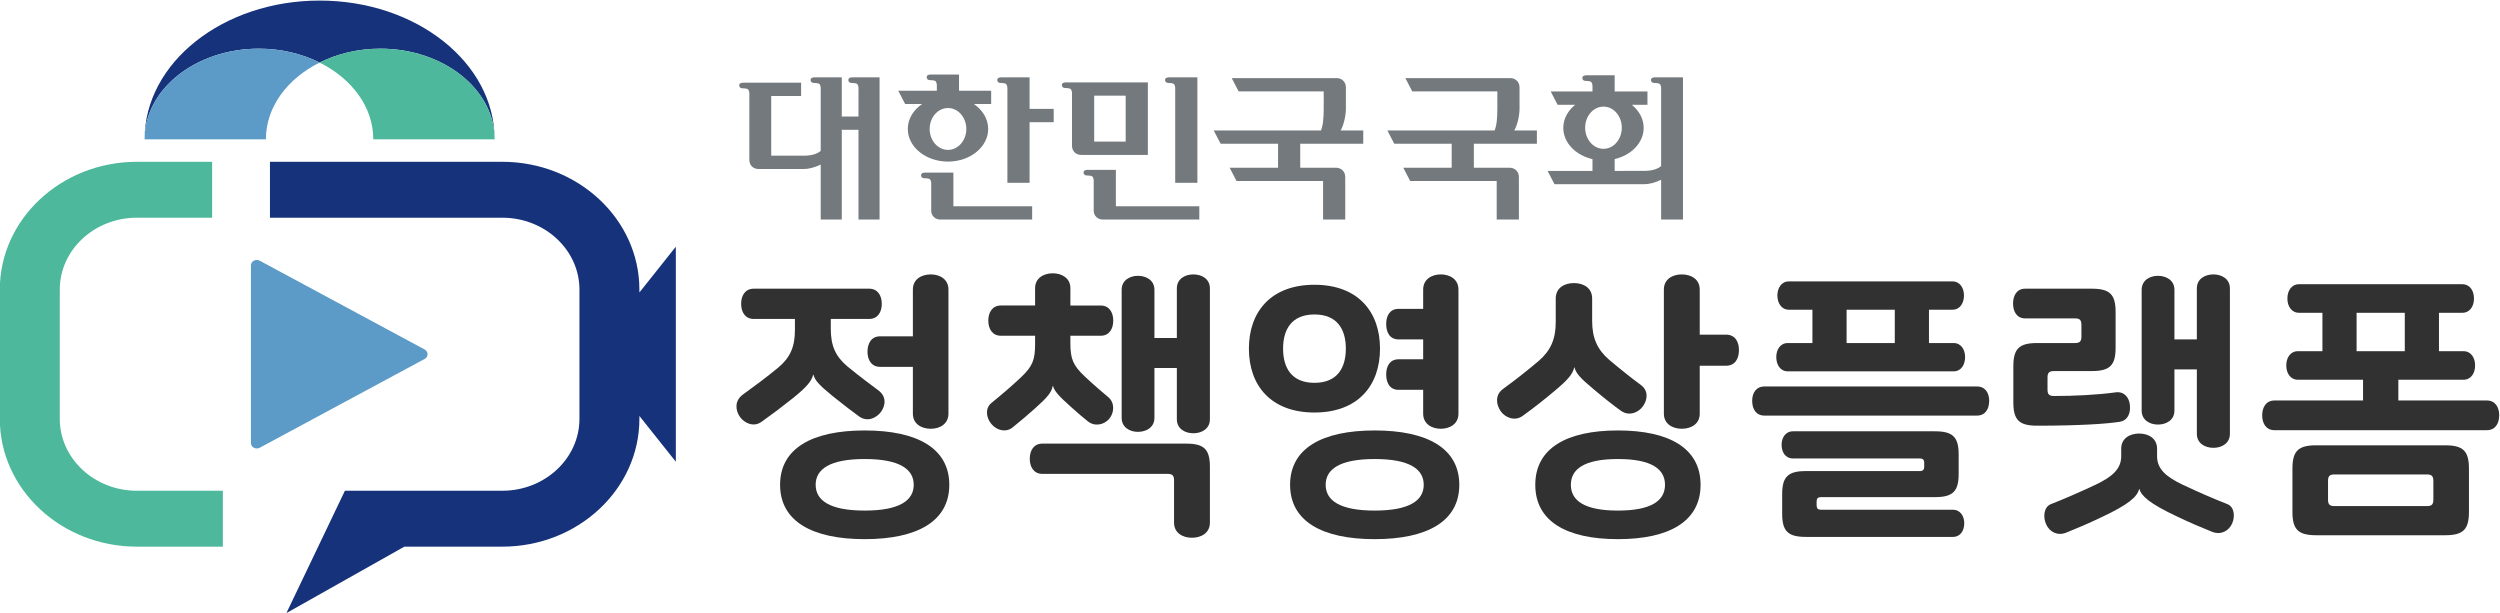 <?xml version="1.0" encoding="UTF-8" standalone="no"?>
<!-- Created with Inkscape (http://www.inkscape.org/) -->

<svg
   version="1.1"
   id="svg2"
   width="2531.678"
   height="620.444"
   viewBox="0 0 2531.678 620.444"
   sodipodi:docname="AI일러스트_원본.ai"
   xmlns:inkscape="http://www.inkscape.org/namespaces/inkscape"
   xmlns:sodipodi="http://sodipodi.sourceforge.net/DTD/sodipodi-0.dtd"
   xmlns="http://www.w3.org/2000/svg"
   xmlns:svg="http://www.w3.org/2000/svg">
  <defs
     id="defs6">
    <clipPath
       clipPathUnits="userSpaceOnUse"
       id="clipPath18">
      <path
         d="M 0,3000 H 3000 V 0 H 0 Z"
         id="path16" />
    </clipPath>
  </defs>
  <sodipodi:namedview
     id="namedview4"
     pagecolor="#ffffff"
     bordercolor="#000000"
     borderopacity="0.25"
     inkscape:showpageshadow="2"
     inkscape:pageopacity="0.0"
     inkscape:pagecheckerboard="0"
     inkscape:deskcolor="#d1d1d1"
     showgrid="false" />
  <g
     id="g10"
     inkscape:groupmode="layer"
     inkscape:label="Page 1"
     transform="matrix(1.333,0,0,-1.333,-734.16,2310.222)">
    <g
       id="g12"
       inkscape:export-filename="..\..\..\..\..\..\winlib\Downloads\natv.svg"
       inkscape:export-xdpi="96"
       inkscape:export-ydpi="96">
      <g
         id="g14"
         clip-path="url(#clipPath18)">
        <g
           id="g20"
           transform="translate(720.055,1317.814)">
          <path
             d="m 0,0 h -65.309 c -57.419,0 -104.126,43.552 -104.126,97.085 v 98.208 c 0,53.526 46.707,97.077 104.126,97.077 h 57.166 v -42.479 h -57.166 c -32.304,0 -58.572,-24.481 -58.572,-54.598 V 97.085 c 0,-30.116 26.268,-54.613 58.572,-54.613 H 0 Z"
             style="fill:#4db89b;fill-opacity:1;fill-rule:nonzero;stroke:none"
             id="path22" />
        </g>
        <g
           id="g24"
           transform="translate(747.47,1696.134)">
          <path
             d="M 0,0 C 16.964,0 32.721,-3.916 46.097,-10.57 59.465,-3.916 75.231,0 92.179,0 c 47.973,0 86.873,-30.838 86.873,-68.874 0,58.215 -59.526,105.406 -132.955,105.406 -73.437,0 -132.962,-47.191 -132.962,-105.406 C -86.865,-30.838 -47.973,0 0,0"
             style="fill:#16327a;fill-opacity:1;fill-rule:nonzero;stroke:none"
             id="path26" />
        </g>
        <g
           id="g28"
           transform="translate(793.566,1685.565)">
          <path
             d="m 0,0 c -13.376,6.654 -29.133,10.57 -46.097,10.57 -47.973,0 -86.865,-30.839 -86.865,-68.874 h 92.165 C -40.797,-33.712 -24.474,-12.185 0,0"
             style="fill:#5c9bc8;fill-opacity:1;fill-rule:nonzero;stroke:none"
             id="path30" />
        </g>
        <g
           id="g32"
           transform="translate(839.649,1696.134)">
          <path
             d="m 0,0 c -16.948,0 -32.714,-3.916 -46.082,-10.57 24.459,-12.184 40.775,-33.711 40.775,-58.304 h 92.18 C 86.873,-30.838 47.973,0 0,0"
             style="fill:#4db89b;fill-opacity:1;fill-rule:nonzero;stroke:none"
             id="path34" />
        </g>
        <g
           id="g36"
           transform="translate(873.375,1467.591)">
          <path
             d="m 0,0 -125.332,67.468 c -1.37,0.737 -3.067,0.737 -4.437,0 -1.377,-0.737 -2.225,-2.107 -2.225,-3.581 V -71.062 c 0,-1.474 0.848,-2.843 2.225,-3.588 0.685,-0.365 1.444,-0.551 2.211,-0.551 0.774,0 1.541,0.186 2.226,0.551 L 0,-7.176 c 1.377,0.745 2.226,2.115 2.226,3.588 C 2.226,-2.114 1.377,-0.744 0,0"
             style="fill:#5c9bc8;fill-opacity:1;fill-rule:nonzero;stroke:none"
             id="path38" />
        </g>
        <g
           id="g40"
           transform="translate(1064.18,1545.687)">
          <path
             d="m 0,0 -27.682,-34.789 v 2.21 c 0,53.525 -46.708,97.076 -104.126,97.076 H -308.336 V 22.018 h 176.528 c 32.304,0 58.587,-24.481 58.587,-54.597 v -98.208 c 0,-30.117 -26.283,-54.613 -58.587,-54.613 h -91.391 -10.614 -17.581 l -44.467,-92.954 89.619,50.481 h 74.434 c 57.418,0 104.126,43.552 104.126,97.086 v 2.208 L 0,-163.368 Z"
             style="fill:#16327a;fill-opacity:1;fill-rule:nonzero;stroke:none"
             id="path42" />
        </g>
        <g
           id="g44"
           transform="translate(1244.266,1454.402)">
          <path
             d="m 0,0 h -24.906 c -6.594,0 -9.572,5.322 -9.572,11.493 0,6.386 2.978,11.708 9.572,11.708 H 0 v 35.543 c 0,7.875 6.595,11.492 13.622,11.492 6.81,0 13.405,-3.617 13.405,-11.492 v -94.286 c 0,-7.876 -6.595,-11.493 -13.405,-11.493 C 6.595,-47.035 0,-43.418 0,-35.542 Z m -36.607,-70.02 c -26.818,0 -37.247,-7.876 -37.247,-19.584 0,-11.709 10.429,-19.584 37.247,-19.584 26.819,0 37.247,7.875 37.247,19.584 0,11.708 -10.428,19.584 -37.247,19.584 m 0,21.705 c 40.009,0 64.274,-13.622 64.274,-41.289 0,-27.667 -24.265,-41.289 -64.274,-41.289 -40.016,0 -64.274,13.622 -64.274,41.289 0,27.667 24.258,41.289 64.274,41.289 m -25.754,84.713 v -7.45 c 0,-12.989 3.617,-21.073 12.773,-28.732 9.364,-7.667 17.663,-13.837 23.41,-18.095 5.962,-4.466 5.746,-11.069 1.912,-16.391 -3.193,-4.257 -10.004,-8.083 -16.598,-3.401 -4.466,3.193 -11.917,8.939 -20.433,15.75 -10.219,8.3 -13.197,11.917 -14.261,15.959 h -0.209 c -1.064,-4.682 -4.681,-9.148 -14.901,-17.448 -8.516,-6.81 -16.175,-12.557 -24.266,-18.303 -6.17,-4.474 -13.19,-0.856 -16.383,3.618 -3.617,5.106 -4.258,12.341 2.129,17.023 9.148,6.602 17.447,12.773 26.811,20.432 9.156,7.667 12.773,15.75 12.773,28.731 v 8.307 h -31.285 c -6.602,0 -9.579,5.315 -9.579,11.493 0,6.171 2.977,11.493 9.579,11.493 h 87.684 c 6.602,0 9.58,-5.322 9.58,-11.493 0,-6.178 -2.978,-11.493 -9.58,-11.493 z"
             style="fill:#303130;fill-opacity:1;fill-rule:nonzero;stroke:none"
             id="path46" />
        </g>
        <g
           id="g48"
           transform="translate(1427.769,1476.323)">
          <path
             d="m 0,0 h 17.031 v 37.671 c 0,7.235 6.17,10.644 12.557,10.644 6.386,0 12.557,-3.409 12.557,-10.644 v -99.392 c 0,-7.235 -6.171,-10.644 -12.557,-10.644 -6.387,0 -12.557,3.409 -12.557,10.644 V -22.77 H 0 v -37.886 c 0,-7.235 -6.171,-10.645 -12.557,-10.645 -6.171,0 -12.341,3.41 -12.341,10.645 v 97.263 c 0,7.235 6.17,10.644 12.341,10.644 C -6.171,47.251 0,43.842 0,36.607 Z m 14.902,-108.116 c 0,3.618 -1.281,4.891 -4.898,4.891 H -85.13 c -6.595,0 -9.58,5.322 -9.58,11.492 0,6.171 2.985,11.493 9.58,11.493 H 24.057 c 13.622,0 18.088,-4.258 18.088,-17.663 v -42.354 c 0,-7.875 -6.595,-11.492 -13.622,-11.492 -7.026,0 -13.621,3.617 -13.621,11.492 z M -63.85,1.704 v -5.537 c 0,-11.917 1.921,-16.808 10.644,-25.115 7.451,-7.019 14.262,-12.765 18.095,-15.958 5.106,-4.258 4.682,-11.709 0.849,-16.391 -3.833,-4.682 -11.069,-6.17 -16.175,-2.129 -3.833,2.978 -7.451,6.171 -13.197,11.285 -9.364,8.299 -12.557,12.133 -13.406,15.75 h -0.215 c -0.849,-4.898 -4.042,-8.731 -13.622,-17.239 -5.538,-4.898 -10.428,-9.155 -16.815,-14.261 -4.897,-4.05 -11.917,-2.554 -16.174,2.552 -4.042,4.891 -4.898,11.917 0,15.959 8.083,6.603 15.11,12.557 22.561,19.584 8.724,8.299 10.644,13.197 10.644,25.114 v 6.386 h -25.97 c -6.595,0 -9.58,5.323 -9.58,11.493 0,6.171 2.985,11.493 9.58,11.493 h 25.97 v 13.197 c 0,7.659 6.595,11.277 13.406,11.277 6.81,0 13.405,-3.618 13.405,-11.277 V 24.69 h 22.985 c 6.603,0 9.58,-5.322 9.58,-11.493 0,-6.17 -2.977,-11.493 -9.58,-11.493 z"
             style="fill:#303130;fill-opacity:1;fill-rule:nonzero;stroke:none"
             id="path50" />
        </g>
        <g
           id="g52"
           transform="translate(1658.738,1418.859)">
          <path
             d="m 0,0 c 0,-7.875 -6.595,-11.493 -13.406,-11.493 -6.81,0 -13.405,3.618 -13.405,11.493 v 18.088 h -18.735 c -6.595,0 -9.364,5.322 -9.364,11.708 0,6.171 2.769,11.493 9.364,11.493 h 18.735 v 15.11 h -18.735 c -6.595,0 -9.364,5.322 -9.364,11.708 0,6.171 2.769,11.493 9.364,11.493 h 18.735 v 14.686 c 0,7.875 6.595,11.493 13.405,11.493 C -6.595,105.779 0,102.161 0,94.286 Z m -63.634,-34.478 c -26.819,0 -37.247,-7.875 -37.247,-19.584 0,-11.708 10.428,-19.583 37.247,-19.583 26.819,0 37.247,7.875 37.247,19.583 0,11.709 -10.428,19.584 -37.247,19.584 m 0,21.705 c 40.009,0 64.274,-13.621 64.274,-41.289 0,-27.667 -24.265,-41.288 -64.274,-41.288 -40.016,0 -64.274,13.621 -64.274,41.288 0,27.668 24.258,41.289 64.274,41.289 m -45.762,88.115 c -17.447,0 -23.834,-11.492 -23.834,-25.962 0,-14.478 6.387,-25.97 23.834,-25.97 17.455,0 23.841,11.492 23.841,25.97 0,14.47 -6.386,25.962 -23.841,25.962 m 0,22.561 c 32.989,0 49.804,-20.432 49.804,-48.523 0,-28.099 -16.815,-48.531 -49.804,-48.531 -32.989,0 -49.804,20.432 -49.804,48.531 0,28.091 16.815,48.523 49.804,48.523"
             style="fill:#303130;fill-opacity:1;fill-rule:nonzero;stroke:none"
             id="path54" />
        </g>
        <g
           id="g56"
           transform="translate(1862.041,1478.876)">
          <path
             d="M 0,0 C 6.811,0 9.788,-5.322 9.788,-11.701 9.788,-18.303 6.811,-23.625 0,-23.625 h -20.008 v -36.391 c 0,-7.876 -6.595,-11.493 -13.621,-11.493 -7.02,0 -13.622,3.617 -13.622,11.493 V 34.27 c 0,7.875 6.602,11.492 13.622,11.492 7.026,0 13.621,-3.617 13.621,-11.492 V 0 Z m -82.153,-94.494 c -25.97,0 -35.758,-7.876 -35.758,-19.584 0,-11.708 9.788,-19.584 35.758,-19.584 25.963,0 35.758,7.876 35.758,19.584 0,11.708 -9.795,19.584 -35.758,19.584 m 0,21.705 c 39.16,0 62.785,-13.622 62.785,-41.289 0,-27.667 -23.625,-41.289 -62.785,-41.289 -39.16,0 -62.785,13.622 -62.785,41.289 0,27.667 23.625,41.289 62.785,41.289 m -19.584,83.217 c 0,-12.981 3.834,-21.705 12.982,-29.58 9.371,-7.875 17.454,-14.262 23.841,-18.943 5.962,-4.258 5.53,-11.069 1.704,-16.391 -3.193,-4.466 -10.219,-7.875 -16.606,-3.402 -5.106,3.618 -12.981,9.789 -21.281,16.815 -10.004,8.3 -12.981,11.917 -14.045,16.175 h -0.216 c -1.065,-4.898 -4.682,-9.364 -14.686,-17.664 -8.3,-7.026 -16.175,-13.197 -24.474,-19.159 -6.171,-4.466 -13.406,-1.064 -16.599,3.409 -3.617,5.106 -4.682,12.557 1.913,17.239 9.364,6.811 17.455,13.19 26.819,21.065 9.148,7.875 12.981,16.606 12.981,29.588 v 17.879 c 0,8.083 6.602,11.708 13.837,11.708 7.235,0 13.83,-3.625 13.83,-11.708 z"
             style="fill:#303130;fill-opacity:1;fill-rule:nonzero;stroke:none"
             id="path58" />
        </g>
        <path
           d="m 1953.603,1472.489 h 36.607 v 25.33 h -36.607 z m 67.043,-67.043 c 13.621,0 18.094,-4.25 18.094,-17.663 v -14.686 c 0,-13.405 -4.473,-17.663 -18.094,-17.663 h -86.627 c -2.122,0 -3.186,-1.064 -3.186,-3.193 v -3.194 c 0,-2.128 1.064,-3.193 3.186,-3.193 h 100.248 c 5.962,0 8.724,-5.106 8.724,-10.212 0,-5.538 -2.762,-10.428 -8.724,-10.428 h -111.525 c -13.621,0 -18.087,4.25 -18.087,17.663 v 14.686 c 0,13.405 4.466,17.663 18.087,17.663 h 86.627 c 2.129,0 3.193,1.064 3.193,3.193 v 3.193 c 0,2.129 -1.064,3.194 -3.193,3.194 h -96.415 c -5.962,0 -8.731,4.89 -8.731,10.428 0,5.106 2.769,10.212 8.731,10.212 z m -93.006,92.373 h -17.879 c -5.747,0 -8.731,5.106 -8.731,10.853 0,5.538 2.984,10.644 8.731,10.644 h 124.298 c 5.746,0 8.723,-5.106 8.723,-10.644 0,-5.747 -2.977,-10.853 -8.723,-10.853 h -17.88 v -25.33 h 18.728 c 5.746,0 8.724,-5.106 8.724,-10.636 0,-5.747 -2.978,-10.86 -8.724,-10.86 h -126.002 c -5.747,0 -8.724,5.113 -8.724,10.86 0,5.53 2.977,10.636 8.724,10.636 h 18.735 z m -36.399,-80.448 c -6.386,0 -9.363,4.89 -9.363,11.276 0,5.963 2.977,10.853 9.363,10.853 h 161.329 c 6.387,0 9.364,-4.89 9.364,-10.853 0,-6.386 -2.977,-11.276 -9.364,-11.276 z"
           style="fill:#303130;fill-opacity:1;fill-rule:nonzero;stroke:none"
           id="path60" />
        <g
           id="g62"
           transform="translate(2202.66,1475.258)">
          <path
             d="m 0,0 h 17.031 v 38.736 c 0,7.235 6.17,10.644 12.557,10.644 6.386,0 12.557,-3.409 12.557,-10.644 V -71.725 c 0,-7.235 -6.171,-10.644 -12.557,-10.644 -6.387,0 -12.557,3.409 -12.557,10.644 v 48.956 H 0 v -31.293 c 0,-7.235 -6.171,-10.636 -12.557,-10.636 -6.171,0 -12.341,3.401 -12.341,10.636 v 91.733 c 0,7.235 6.17,10.644 12.341,10.644 C -6.171,48.315 0,44.906 0,37.671 Z m -13.19,-88.748 c 0,-9.796 7.019,-15.75 19.576,-21.712 12.773,-5.963 22.986,-10.429 33.846,-14.686 5.322,-2.129 5.955,-9.364 3.617,-14.686 -2.553,-5.746 -8.515,-8.94 -15.11,-6.387 -8.515,3.409 -17.031,7.027 -26.819,11.709 -20.856,9.788 -27.034,15.534 -28.523,20.856 h -0.208 c -1.496,-5.962 -7.876,-11.708 -28.739,-21.496 -9.788,-4.682 -18.304,-8.3 -26.812,-11.709 -6.602,-2.553 -12.557,0.64 -15.11,6.387 -2.56,5.746 -1.704,13.197 3.618,15.326 10.852,4.257 21.065,8.723 33.838,14.686 12.557,5.962 19.583,11.916 19.583,21.712 v 5.746 c 0,7.876 6.595,11.493 13.622,11.493 7.019,0 13.621,-3.617 13.621,-11.493 z m -109.187,40.864 v 27.452 c 0,13.413 4.473,17.663 18.095,17.663 h 28.731 c 3.618,0 4.891,1.28 4.891,4.898 v 8.939 c 0,3.618 -1.273,4.898 -4.891,4.898 h -37.887 c -6.386,0 -9.155,5.322 -9.155,11.277 0,5.962 2.769,11.284 9.155,11.284 h 50.653 c 13.621,0 18.095,-4.257 18.095,-17.671 V -6.386 c 0,-13.406 -4.474,-17.664 -18.095,-17.664 h -28.732 c -3.618,0 -4.898,-1.273 -4.898,-4.898 v -9.147 c 0,-3.618 1.28,-4.898 4.898,-4.898 15.326,0 33.205,0.856 46.827,2.769 6.386,0.848 10.212,-3.618 10.852,-9.58 0.64,-6.171 -1.489,-11.701 -7.659,-12.765 -9.156,-1.497 -29.796,-2.985 -62.785,-2.985 -13.622,0 -18.095,4.257 -18.095,17.67"
             style="fill:#303130;fill-opacity:1;fill-rule:nonzero;stroke:none"
             id="path64" />
        </g>
        <path
           d="m 2341.048,1466.319 h 36.607 v 29.163 h -36.607 z m 53.421,-117.696 c 3.618,0 4.898,1.273 4.898,4.898 v 14.254 c 0,3.618 -1.28,4.898 -4.898,4.898 h -70.236 c -3.617,0 -4.89,-1.28 -4.89,-4.898 v -14.254 c 0,-3.625 1.273,-4.898 4.89,-4.898 z m -84.066,-22.137 c -13.621,0 -18.095,4.258 -18.095,17.664 v 32.989 c 0,13.413 4.474,17.671 18.095,17.671 h 97.904 c 13.621,0 18.087,-4.258 18.087,-17.671 v -32.989 c 0,-13.406 -4.466,-17.664 -18.087,-17.664 z m -31.716,79.816 c -6.387,0 -9.364,5.106 -9.364,11.277 0,6.171 2.977,11.284 9.364,11.284 h 67.259 v 15.751 h -49.38 c -5.962,0 -8.94,5.106 -8.94,10.852 0,5.746 2.978,10.853 8.94,10.853 h 18.519 v 29.163 h -17.67 c -5.955,0 -8.94,5.106 -8.94,10.852 0,5.747 2.985,10.853 8.94,10.853 h 123.873 c 5.962,0 8.94,-5.106 8.94,-10.853 0,-5.746 -2.978,-10.852 -8.94,-10.852 h -17.663 v -29.163 h 18.511 c 5.963,0 8.94,-5.107 8.94,-10.853 0,-5.746 -2.977,-10.852 -8.94,-10.852 h -49.372 v -15.751 h 67.252 c 6.386,0 9.363,-5.113 9.363,-11.284 0,-6.171 -2.977,-11.277 -9.363,-11.277 z"
           style="fill:#303130;fill-opacity:1;fill-rule:nonzero;stroke:none"
           id="path66" />
        <g
           id="g68"
           transform="translate(1586.411,1623.903)">
          <path
             d="m 0,0 v 10.101 h -17.195 c 0.975,1.615 1.868,3.87 2.651,6.833 0.892,3.439 1.354,6.691 1.354,9.669 v 16.123 c 0,2.099 -0.67,3.803 -1.995,5.143 -1.34,1.318 -3.044,1.995 -5.136,1.995 h -79.6 l 5.248,-10.109 h 64.631 V 26.149 c 0,-2.992 -0.149,-5.955 -0.432,-8.798 -0.26,-2.702 -0.818,-5.121 -1.637,-7.25 h -81.491 L -108.347,0 h 43.619 v -18.221 h -36.778 l 5.248,-10.109 h 65.732 v -29.274 h 16.844 v 32.267 c 0,2.084 -0.67,3.789 -1.994,5.135 -1.34,1.318 -3.037,1.981 -5.136,1.981 H -47.877 V 0 Z"
             style="fill:#73797c;fill-opacity:1;fill-rule:nonzero;stroke:none"
             id="path70" />
        </g>
        <g
           id="g72"
           transform="translate(1718.316,1623.903)">
          <path
             d="m 0,0 v 10.101 h -17.187 c 0.968,1.615 1.861,3.87 2.643,6.833 0.901,3.439 1.362,6.691 1.362,9.669 v 16.123 c 0,2.099 -0.685,3.803 -2.01,5.143 -1.332,1.318 -3.037,1.995 -5.128,1.995 h -79.593 l 5.24,-10.109 h 64.631 V 26.149 c 0,-2.992 -0.141,-5.955 -0.416,-8.798 -0.276,-2.702 -0.834,-5.121 -1.645,-7.25 h -81.491 L -108.354,0 h 43.619 v -18.221 h -36.764 l 5.248,-10.109 h 65.725 v -29.274 h 16.853 v 32.267 c 0,2.084 -0.678,3.789 -1.995,5.135 -1.34,1.318 -3.045,1.981 -5.143,1.981 H -47.883 V 0 Z"
             style="fill:#73797c;fill-opacity:1;fill-rule:nonzero;stroke:none"
             id="path74" />
        </g>
        <g
           id="g76"
           transform="translate(1754.989,1636.073)">
          <path
             d="m 0,0 c 0,8.865 6.238,16.033 13.927,16.033 7.689,0 13.912,-7.168 13.912,-16.033 0,-8.858 -6.223,-16.033 -13.912,-16.033 C 6.238,-16.033 0,-8.858 0,0 M 47.333,27.526 H 22.427 V 39.838 H 1.37 c -0.945,0 -3.498,0.037 -3.498,-2.048 0,-0.655 0.253,-2.24 2.784,-2.24 1.146,0 2.151,-0.12 2.902,-0.32 0.864,-0.179 1.727,-0.603 2.01,-3.156 V 27.526 H -26.17 l 5.254,-10.108 h 13.339 c -5.582,-4.474 -9.036,-10.682 -9.036,-17.529 0,-11.3 9.378,-20.82 22.181,-23.76 v -8.94 h -34.09 l 5.24,-10.108 h 67.883 c 4.027,0 8.404,1.132 13.116,3.387 V -69.775 H 74.315 V 38.274 H 53.512 c -0.953,0 -3.507,0.038 -3.507,-2.039 0,-0.663 0.261,-2.248 2.799,-2.248 1.124,0 2.137,-0.119 2.888,-0.32 0.864,-0.179 1.727,-0.588 2.025,-3.149 v -59.652 c -2.94,-2.448 -7.295,-3.661 -13.086,-3.661 l -22.204,-0.016 v 8.962 h -0.044 c 12.743,2.978 22.077,12.468 22.077,23.738 0,6.847 -3.461,13.055 -9.029,17.529 h 11.902 z"
             style="fill:#73797c;fill-opacity:1;fill-rule:nonzero;stroke:none"
             id="path78" />
        </g>
        <path
           d="m 1405.93,1625.511 h -23.931 v 34.887 h 23.931 z m -40.782,-3.118 c 0,-2.055 0.654,-3.752 1.987,-5.055 1.324,-1.287 3.036,-1.927 5.129,-1.927 h 50.518 v 55.096 h -61.833 c -0.952,0 -3.506,0.037 -3.506,-2.04 0,-0.662 0.261,-2.248 2.791,-2.248 1.139,0 2.145,-0.119 2.889,-0.32 0.878,-0.178 1.734,-0.595 2.025,-3.156 z"
           style="fill:#73797c;fill-opacity:1;fill-rule:nonzero;stroke:none"
           id="path80" />
        <g
           id="g82"
           transform="translate(1398.479,1576.415)">
          <path
             d="m 0,0 v 27.645 h -21.05 c -0.945,0 -3.506,0.029 -3.506,-2.033 0,-0.669 0.261,-2.255 2.799,-2.255 1.139,0 2.136,-0.119 2.895,-0.312 0.878,-0.186 1.728,-0.603 2.018,-3.164 v -23 c 0,-2.085 0.647,-3.767 1.987,-5.069 1.325,-1.288 3.03,-1.928 5.128,-1.928 H 63.388 V 0 Z"
             style="fill:#73797c;fill-opacity:1;fill-rule:nonzero;stroke:none"
             id="path84" />
        </g>
        <g
           id="g86"
           transform="translate(1439.359,1674.348)">
          <path
             d="m 0,0 c -0.945,0 -3.506,0.037 -3.506,-2.04 0,-0.662 0.261,-2.247 2.791,-2.247 1.14,0 2.144,-0.119 2.888,-0.321 C 3.052,-4.786 3.9,-5.203 4.191,-7.764 V -80.121 H 21.05 V 0 Z"
             style="fill:#73797c;fill-opacity:1;fill-rule:nonzero;stroke:none"
             id="path88" />
        </g>
        <g
           id="g90"
           transform="translate(1253.987,1601.968)">
          <path
             d="m 0,0 c -0.945,0 -3.499,0.037 -3.499,-2.04 0,-0.662 0.254,-2.247 2.792,-2.247 1.131,0 2.144,-0.119 2.895,-0.313 0.871,-0.179 1.728,-0.61 2.017,-3.164 v -20.908 c 0,-2.077 0.648,-3.759 1.988,-5.069 1.325,-1.288 3.022,-1.928 5.121,-1.928 h 69.574 v 10.123 H 21.05 V 0 Z"
             style="fill:#73797c;fill-opacity:1;fill-rule:nonzero;stroke:none"
             id="path92" />
        </g>
        <g
           id="g94"
           transform="translate(1311.867,1674.348)">
          <path
             d="m 0,0 c -0.937,0 -3.499,0.037 -3.499,-2.04 0,-0.662 0.254,-2.247 2.785,-2.247 1.146,0 2.158,-0.119 2.895,-0.321 0.886,-0.178 1.734,-0.595 2.017,-3.148 v -72.365 h 16.859 v 46.059 h 18.319 v 10.109 H 21.057 V 0 Z"
             style="fill:#73797c;fill-opacity:1;fill-rule:nonzero;stroke:none"
             id="path96" />
        </g>
        <g
           id="g98"
           transform="translate(1257.01,1635.136)">
          <path
             d="m 0,0 c 0,8.783 6.229,15.899 13.926,15.899 7.689,0 13.92,-7.116 13.92,-15.899 0,-8.791 -6.231,-15.907 -13.92,-15.907 C 6.229,-15.907 0,-8.791 0,0 m 1.258,41.355 c -0.946,0 -3.507,0.037 -3.507,-2.032 0,-0.677 0.261,-2.262 2.785,-2.262 1.146,0 2.143,-0.105 2.895,-0.306 0.871,-0.178 1.734,-0.603 2.025,-3.163 v -4.548 h -29.32 l 5.248,-10.108 H -5.762 C -12.401,14.388 -16.606,7.592 -16.606,0 c 0,-13.696 13.658,-24.795 30.532,-24.795 16.86,0 30.533,11.099 30.533,24.795 0,7.592 -4.205,14.388 -10.845,18.936 h 13.115 v 0.491 9.133 0.484 H 22.3 v 12.311 z"
             style="fill:#73797c;fill-opacity:1;fill-rule:nonzero;stroke:none"
             id="path100" />
        </g>
        <g
           id="g102"
           transform="translate(1198.757,1674.348)">
          <path
             d="m 0,0 c -0.96,0 -3.506,0.037 -3.506,-2.04 0,-0.662 0.253,-2.247 2.791,-2.247 1.124,0 2.152,-0.119 2.888,-0.321 0.871,-0.178 1.72,-0.595 2.018,-3.156 V -29.766 H -8.5 V 0 h -20.195 c -0.953,0 -3.513,0.037 -3.513,-2.04 0,-0.662 0.261,-2.247 2.791,-2.247 1.139,0 2.144,-0.119 2.904,-0.321 0.863,-0.178 1.711,-0.595 1.994,-3.156 v -48.129 c -2.917,-2.441 -7.264,-3.64 -13.04,-3.64 h -24.564 v 45.353 h 22.718 V -4.072 H -82.92 c -0.953,0 -3.506,0.03 -3.506,-2.039 0,-0.67 0.261,-2.248 2.784,-2.248 1.139,0 2.151,-0.119 2.895,-0.32 0.879,-0.179 1.727,-0.603 2.025,-3.156 v -50.824 c 0,-2.069 0.655,-3.767 1.98,-5.054 1.325,-1.287 3.037,-1.935 5.121,-1.935 h 34.017 c 4.026,0 8.396,1.124 13.085,3.379 v -41.78 H -8.5 v 68.167 H 4.191 v -68.167 H 20.194 V 0 Z"
             style="fill:#73797c;fill-opacity:1;fill-rule:nonzero;stroke:none"
             id="path104" />
        </g>
      </g>
    </g>
  </g>
</svg>
